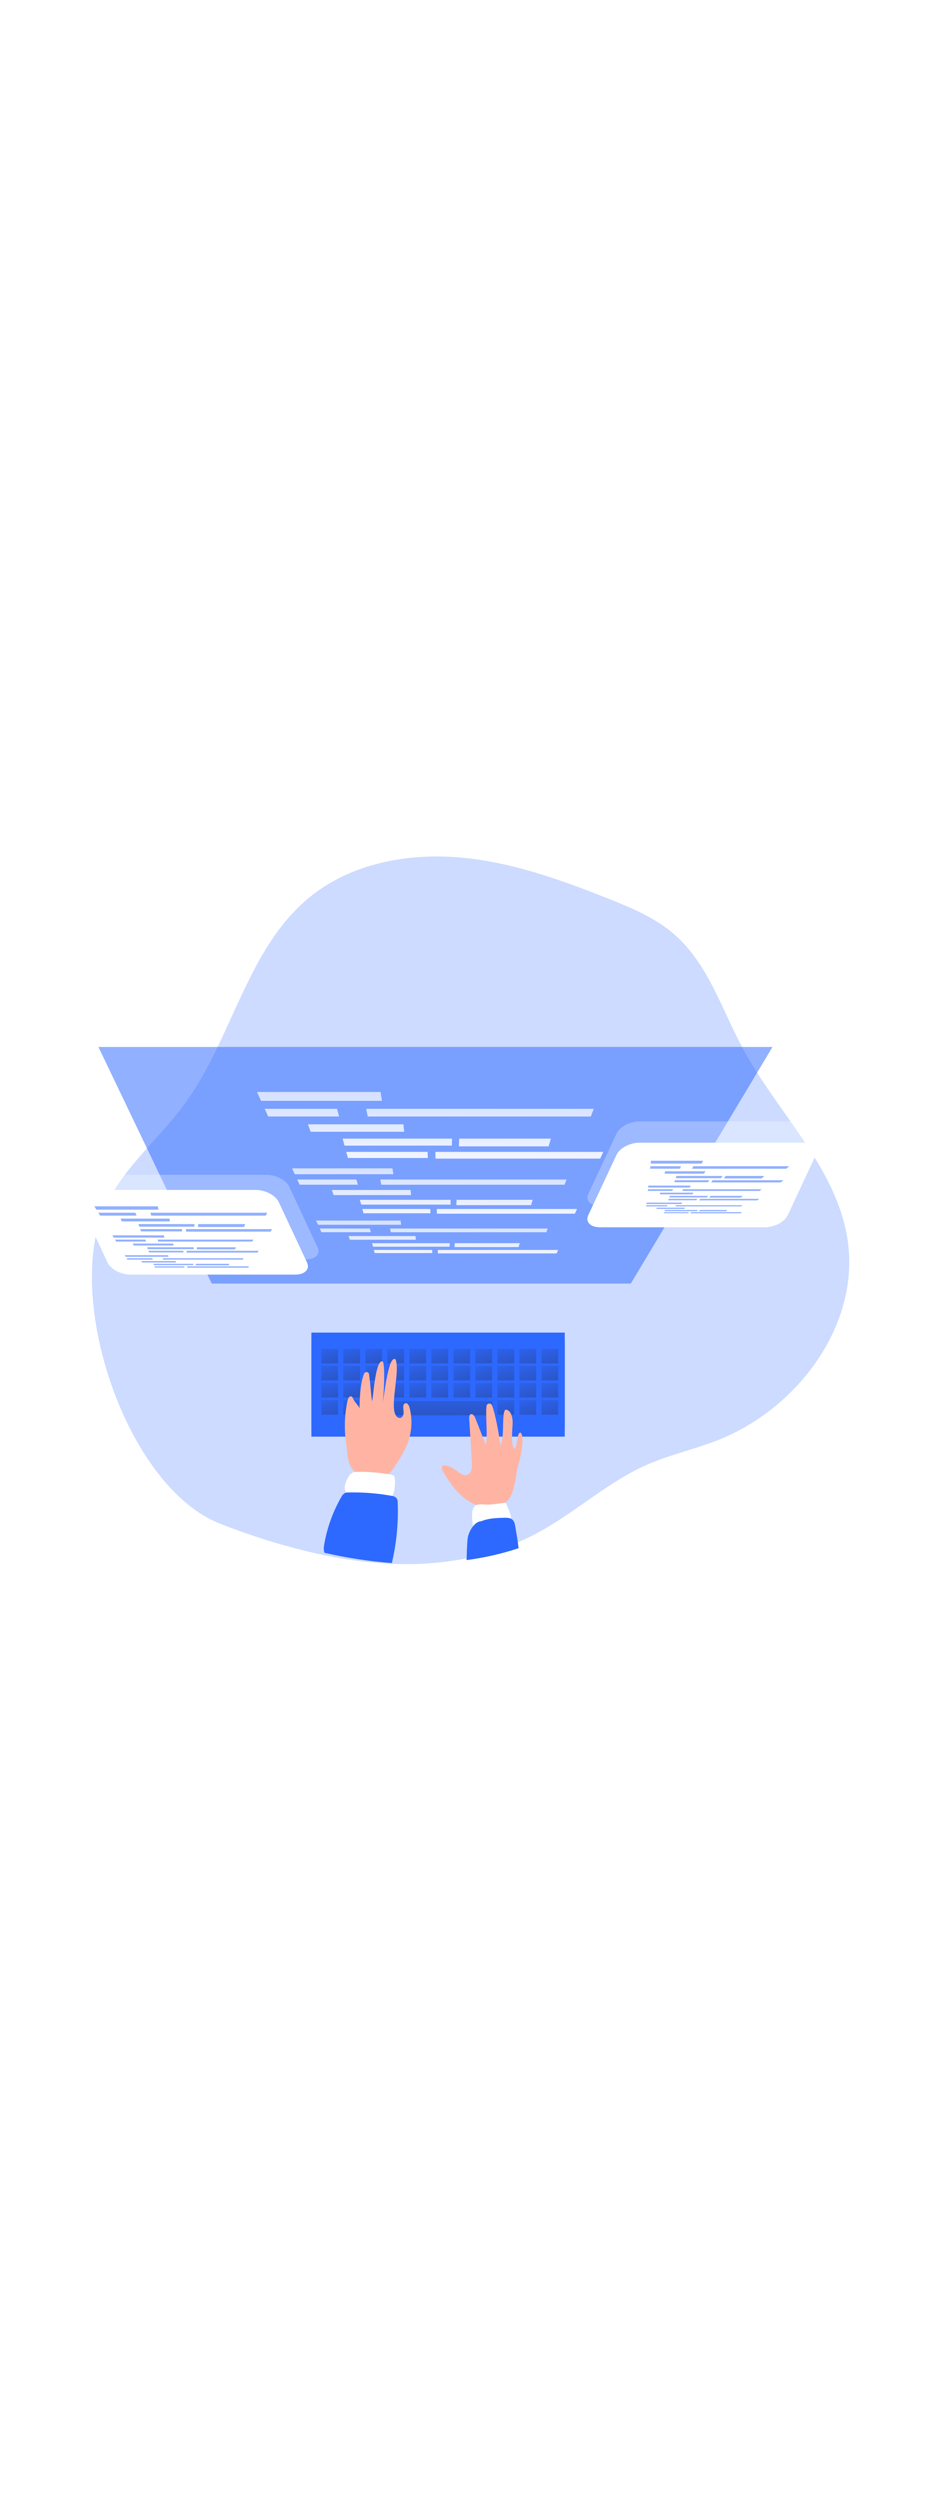 <svg id="_0177_coding_1" xmlns="http://www.w3.org/2000/svg" xmlns:xlink="http://www.w3.org/1999/xlink" viewBox="0 0 500 500" data-imageid="coding-1-37" imageName="Coding 1" class="illustrations_image" style="width: 188px;"><defs><style>.cls-1_coding-1-37{fill:url(#linear-gradient);}.cls-1_coding-1-37,.cls-2_coding-1-37,.cls-3_coding-1-37,.cls-4_coding-1-37,.cls-5_coding-1-37,.cls-6_coding-1-37,.cls-7_coding-1-37,.cls-8_coding-1-37,.cls-9_coding-1-37,.cls-10_coding-1-37,.cls-11_coding-1-37,.cls-12_coding-1-37,.cls-13_coding-1-37,.cls-14_coding-1-37,.cls-15_coding-1-37,.cls-16_coding-1-37,.cls-17_coding-1-37,.cls-18_coding-1-37,.cls-19_coding-1-37,.cls-20_coding-1-37,.cls-21_coding-1-37,.cls-22_coding-1-37,.cls-23_coding-1-37,.cls-24_coding-1-37,.cls-25_coding-1-37,.cls-26_coding-1-37,.cls-27_coding-1-37,.cls-28_coding-1-37,.cls-29_coding-1-37,.cls-30_coding-1-37,.cls-31_coding-1-37,.cls-32_coding-1-37,.cls-33_coding-1-37,.cls-34_coding-1-37,.cls-35_coding-1-37,.cls-36_coding-1-37,.cls-37_coding-1-37,.cls-38_coding-1-37,.cls-39_coding-1-37,.cls-40_coding-1-37,.cls-41_coding-1-37,.cls-42_coding-1-37,.cls-43_coding-1-37,.cls-44_coding-1-37,.cls-45_coding-1-37,.cls-46_coding-1-37,.cls-47_coding-1-37,.cls-48_coding-1-37,.cls-49_coding-1-37,.cls-50_coding-1-37,.cls-51_coding-1-37,.cls-52_coding-1-37,.cls-53_coding-1-37,.cls-54_coding-1-37,.cls-55_coding-1-37,.cls-56_coding-1-37,.cls-57_coding-1-37,.cls-58_coding-1-37,.cls-59_coding-1-37,.cls-60_coding-1-37,.cls-61_coding-1-37,.cls-62_coding-1-37,.cls-63_coding-1-37,.cls-64_coding-1-37,.cls-65_coding-1-37,.cls-66_coding-1-37,.cls-67_coding-1-37,.cls-68_coding-1-37,.cls-69_coding-1-37,.cls-70_coding-1-37,.cls-71_coding-1-37{stroke-width:0px;}.cls-2_coding-1-37,.cls-72_coding-1-37{opacity:.52;}.cls-2_coding-1-37,.cls-67_coding-1-37,.cls-68_coding-1-37{isolation:isolate;}.cls-2_coding-1-37,.cls-68_coding-1-37,.cls-71_coding-1-37{fill:#68e1fd;}.cls-3_coding-1-37{fill:url(#linear-gradient-38-coding-1-37);}.cls-4_coding-1-37{fill:url(#linear-gradient-33-coding-1-37);}.cls-5_coding-1-37{fill:url(#linear-gradient-29-coding-1-37);}.cls-6_coding-1-37{fill:url(#linear-gradient-32-coding-1-37);}.cls-7_coding-1-37{fill:url(#linear-gradient-30-coding-1-37);}.cls-8_coding-1-37{fill:url(#linear-gradient-31-coding-1-37);}.cls-9_coding-1-37{fill:url(#linear-gradient-36-coding-1-37);}.cls-10_coding-1-37{fill:url(#linear-gradient-39-coding-1-37);}.cls-11_coding-1-37{fill:url(#linear-gradient-34-coding-1-37);}.cls-12_coding-1-37{fill:url(#linear-gradient-37-coding-1-37);}.cls-13_coding-1-37{fill:url(#linear-gradient-35-coding-1-37);}.cls-14_coding-1-37{fill:url(#linear-gradient-28-coding-1-37);}.cls-15_coding-1-37{fill:url(#linear-gradient-25-coding-1-37);}.cls-16_coding-1-37{fill:url(#linear-gradient-11-coding-1-37);}.cls-17_coding-1-37{fill:url(#linear-gradient-12-coding-1-37);}.cls-18_coding-1-37{fill:url(#linear-gradient-13-coding-1-37);}.cls-19_coding-1-37{fill:url(#linear-gradient-10-coding-1-37);}.cls-20_coding-1-37{fill:url(#linear-gradient-17-coding-1-37);}.cls-21_coding-1-37{fill:url(#linear-gradient-16-coding-1-37);}.cls-22_coding-1-37{fill:url(#linear-gradient-19-coding-1-37);}.cls-23_coding-1-37{fill:url(#linear-gradient-15-coding-1-37);}.cls-24_coding-1-37{fill:url(#linear-gradient-23-coding-1-37);}.cls-25_coding-1-37{fill:url(#linear-gradient-21-coding-1-37);}.cls-26_coding-1-37{fill:url(#linear-gradient-18-coding-1-37);}.cls-27_coding-1-37{fill:url(#linear-gradient-14-coding-1-37);}.cls-28_coding-1-37{fill:url(#linear-gradient-22-coding-1-37);}.cls-29_coding-1-37{fill:url(#linear-gradient-20-coding-1-37);}.cls-30_coding-1-37{fill:url(#linear-gradient-27-coding-1-37);}.cls-31_coding-1-37{fill:url(#linear-gradient-24-coding-1-37);}.cls-32_coding-1-37{fill:url(#linear-gradient-26-coding-1-37);}.cls-33_coding-1-37{fill:url(#linear-gradient-45-coding-1-37);}.cls-34_coding-1-37{fill:url(#linear-gradient-46-coding-1-37);}.cls-35_coding-1-37{fill:url(#linear-gradient-44-coding-1-37);}.cls-36_coding-1-37{fill:url(#linear-gradient-48-coding-1-37);}.cls-37_coding-1-37{fill:url(#linear-gradient-49-coding-1-37);}.cls-38_coding-1-37{fill:url(#linear-gradient-47-coding-1-37);}.cls-39_coding-1-37{fill:url(#linear-gradient-42-coding-1-37);}.cls-40_coding-1-37{fill:url(#linear-gradient-43-coding-1-37);}.cls-41_coding-1-37{fill:url(#linear-gradient-40-coding-1-37);}.cls-42_coding-1-37{fill:url(#linear-gradient-41-coding-1-37);}.cls-43_coding-1-37{fill:url(#linear-gradient-59-coding-1-37);}.cls-44_coding-1-37{fill:url(#linear-gradient-57-coding-1-37);}.cls-45_coding-1-37{fill:url(#linear-gradient-58-coding-1-37);}.cls-46_coding-1-37{fill:url(#linear-gradient-55-coding-1-37);}.cls-47_coding-1-37{fill:url(#linear-gradient-56-coding-1-37);}.cls-48_coding-1-37{fill:url(#linear-gradient-53-coding-1-37);}.cls-49_coding-1-37{fill:url(#linear-gradient-51-coding-1-37);}.cls-50_coding-1-37{fill:url(#linear-gradient-52-coding-1-37);}.cls-51_coding-1-37{fill:url(#linear-gradient-50-coding-1-37);}.cls-52_coding-1-37{fill:url(#linear-gradient-54-coding-1-37);}.cls-53_coding-1-37{fill:url(#linear-gradient-60-coding-1-37);}.cls-54_coding-1-37{fill:url(#linear-gradient-61-coding-1-37);}.cls-55_coding-1-37{fill:url(#linear-gradient-62-coding-1-37);}.cls-56_coding-1-37{fill:url(#linear-gradient-65-coding-1-37);}.cls-57_coding-1-37{fill:url(#linear-gradient-63-coding-1-37);}.cls-58_coding-1-37{fill:url(#linear-gradient-64-coding-1-37);}.cls-59_coding-1-37{fill:url(#linear-gradient-4-coding-1-37);}.cls-60_coding-1-37{fill:url(#linear-gradient-2-coding-1-37);}.cls-61_coding-1-37{fill:url(#linear-gradient-3-coding-1-37);}.cls-62_coding-1-37{fill:url(#linear-gradient-8-coding-1-37);}.cls-63_coding-1-37{fill:url(#linear-gradient-9-coding-1-37);}.cls-64_coding-1-37{fill:url(#linear-gradient-7-coding-1-37);}.cls-65_coding-1-37{fill:url(#linear-gradient-5-coding-1-37);}.cls-66_coding-1-37{fill:url(#linear-gradient-6-coding-1-37);}.cls-67_coding-1-37{opacity:.27;}.cls-67_coding-1-37,.cls-69_coding-1-37{fill:#fff;}.cls-68_coding-1-37{opacity:.24;}.cls-70_coding-1-37{fill:#ffb4a3;}</style><linearGradient id="linear-gradient-coding-1-37" x1="264.57" y1="2538.53" x2="266.58" y2="2475.27" gradientTransform="translate(-31 2871.49) scale(1 -1)" gradientUnits="userSpaceOnUse"><stop offset="0" stop-color="#231f20" stop-opacity="0"/><stop offset="1" stop-color="#231f20"/></linearGradient><linearGradient id="linear-gradient-2-coding-1-37" x1="203.42" y1="2574.44" x2="221.4" y2="2520.48" xlink:href="#linear-gradient-coding-1-37"/><linearGradient id="linear-gradient-3-coding-1-37" x1="203.42" y1="2565.35" x2="221.4" y2="2511.38" xlink:href="#linear-gradient-coding-1-37"/><linearGradient id="linear-gradient-4-coding-1-37" x1="203.42" y1="2556.25" x2="221.4" y2="2502.29" xlink:href="#linear-gradient-coding-1-37"/><linearGradient id="linear-gradient-5-coding-1-37" x1="203.42" y1="2547.16" x2="221.4" y2="2493.19" xlink:href="#linear-gradient-coding-1-37"/><linearGradient id="linear-gradient-6-coding-1-37" x1="215.14" y1="2574.44" x2="233.13" y2="2520.48" xlink:href="#linear-gradient-coding-1-37"/><linearGradient id="linear-gradient-7-coding-1-37" x1="215.14" y1="2565.34" x2="233.13" y2="2511.38" xlink:href="#linear-gradient-coding-1-37"/><linearGradient id="linear-gradient-8-coding-1-37" x1="215.14" y1="2556.25" x2="233.13" y2="2502.29" xlink:href="#linear-gradient-coding-1-37"/><linearGradient id="linear-gradient-9-coding-1-37" x1="215.13" y1="2547.16" x2="233.13" y2="2493.19" xlink:href="#linear-gradient-coding-1-37"/><linearGradient id="linear-gradient-10-coding-1-37" x1="226.87" y1="2574.44" x2="244.85" y2="2520.48" xlink:href="#linear-gradient-coding-1-37"/><linearGradient id="linear-gradient-11-coding-1-37" x1="226.87" y1="2565.35" x2="244.85" y2="2511.38" xlink:href="#linear-gradient-coding-1-37"/><linearGradient id="linear-gradient-12-coding-1-37" x1="226.87" y1="2556.25" x2="244.85" y2="2502.29" xlink:href="#linear-gradient-coding-1-37"/><linearGradient id="linear-gradient-13-coding-1-37" x1="226.86" y1="2547.16" x2="244.85" y2="2493.19" xlink:href="#linear-gradient-coding-1-37"/><linearGradient id="linear-gradient-14-coding-1-37" x1="238.58" y1="2574.44" x2="256.58" y2="2520.48" xlink:href="#linear-gradient-coding-1-37"/><linearGradient id="linear-gradient-15-coding-1-37" x1="238.58" y1="2565.34" x2="256.58" y2="2511.38" xlink:href="#linear-gradient-coding-1-37"/><linearGradient id="linear-gradient-16-coding-1-37" x1="238.58" y1="2556.25" x2="256.58" y2="2502.29" xlink:href="#linear-gradient-coding-1-37"/><linearGradient id="linear-gradient-17-coding-1-37" x1="250.31" y1="2574.44" x2="268.3" y2="2520.48" xlink:href="#linear-gradient-coding-1-37"/><linearGradient id="linear-gradient-18-coding-1-37" x1="250.31" y1="2565.35" x2="268.3" y2="2511.38" xlink:href="#linear-gradient-coding-1-37"/><linearGradient id="linear-gradient-19-coding-1-37" x1="250.31" y1="2556.25" x2="268.3" y2="2502.29" xlink:href="#linear-gradient-coding-1-37"/><linearGradient id="linear-gradient-20-coding-1-37" x1="262.03" y1="2574.44" x2="280.02" y2="2520.48" xlink:href="#linear-gradient-coding-1-37"/><linearGradient id="linear-gradient-21-coding-1-37" x1="262.03" y1="2565.34" x2="280.02" y2="2511.38" xlink:href="#linear-gradient-coding-1-37"/><linearGradient id="linear-gradient-22-coding-1-37" x1="262.03" y1="2556.25" x2="280.02" y2="2502.29" xlink:href="#linear-gradient-coding-1-37"/><linearGradient id="linear-gradient-23-coding-1-37" x1="273.76" y1="2574.44" x2="291.74" y2="2520.48" xlink:href="#linear-gradient-coding-1-37"/><linearGradient id="linear-gradient-24-coding-1-37" x1="273.76" y1="2565.35" x2="291.74" y2="2511.38" xlink:href="#linear-gradient-coding-1-37"/><linearGradient id="linear-gradient-25-coding-1-37" x1="273.76" y1="2556.25" x2="291.74" y2="2502.29" xlink:href="#linear-gradient-coding-1-37"/><linearGradient id="linear-gradient-26-coding-1-37" x1="285.47" y1="2574.44" x2="303.47" y2="2520.48" xlink:href="#linear-gradient-coding-1-37"/><linearGradient id="linear-gradient-27-coding-1-37" x1="285.47" y1="2565.34" x2="303.47" y2="2511.38" xlink:href="#linear-gradient-coding-1-37"/><linearGradient id="linear-gradient-28-coding-1-37" x1="285.47" y1="2556.25" x2="303.47" y2="2502.29" xlink:href="#linear-gradient-coding-1-37"/><linearGradient id="linear-gradient-29-coding-1-37" x1="297.2" y1="2574.44" x2="315.18" y2="2520.47" xlink:href="#linear-gradient-coding-1-37"/><linearGradient id="linear-gradient-30-coding-1-37" x1="297.2" y1="2565.34" x2="315.18" y2="2511.38" xlink:href="#linear-gradient-coding-1-37"/><linearGradient id="linear-gradient-31-coding-1-37" x1="297.2" y1="2556.25" x2="315.18" y2="2502.29" xlink:href="#linear-gradient-coding-1-37"/><linearGradient id="linear-gradient-32-coding-1-37" x1="297.19" y1="2547.15" x2="315.18" y2="2493.19" xlink:href="#linear-gradient-coding-1-37"/><linearGradient id="linear-gradient-33-coding-1-37" x1="308.92" y1="2574.44" x2="326.91" y2="2520.48" xlink:href="#linear-gradient-coding-1-37"/><linearGradient id="linear-gradient-34-coding-1-37" x1="308.92" y1="2565.35" x2="326.91" y2="2511.38" xlink:href="#linear-gradient-coding-1-37"/><linearGradient id="linear-gradient-35-coding-1-37" x1="308.92" y1="2556.25" x2="326.91" y2="2502.29" xlink:href="#linear-gradient-coding-1-37"/><linearGradient id="linear-gradient-36-coding-1-37" x1="308.92" y1="2547.16" x2="326.9" y2="2493.19" xlink:href="#linear-gradient-coding-1-37"/><linearGradient id="linear-gradient-37-coding-1-37" x1="320.64" y1="2574.44" x2="338.63" y2="2520.48" xlink:href="#linear-gradient-coding-1-37"/><linearGradient id="linear-gradient-38-coding-1-37" x1="320.64" y1="2565.34" x2="338.63" y2="2511.38" xlink:href="#linear-gradient-coding-1-37"/><linearGradient id="linear-gradient-39-coding-1-37" x1="320.64" y1="2556.25" x2="338.63" y2="2502.29" xlink:href="#linear-gradient-coding-1-37"/><linearGradient id="linear-gradient-40-coding-1-37" x1="320.64" y1="2547.16" x2="338.63" y2="2493.19" xlink:href="#linear-gradient-coding-1-37"/><linearGradient id="linear-gradient-41-coding-1-37" x1="258.65" y1="2554.23" x2="258.18" y2="2472.72" xlink:href="#linear-gradient-coding-1-37"/><linearGradient id="linear-gradient-42-coding-1-37" x1="291.77" y1="-753.45" x2="288.24" y2="-564.55" gradientTransform="translate(-119.24 791.63)" gradientUnits="userSpaceOnUse"><stop offset="0" stop-color="#fff" stop-opacity="0"/><stop offset=".99" stop-color="#fff"/></linearGradient><linearGradient id="linear-gradient-43-coding-1-37" x1="282.41" y1="-743.5" x2="279.14" y2="-568.85" xlink:href="#linear-gradient-42-coding-1-37"/><linearGradient id="linear-gradient-44-coding-1-37" x1="377.21" y1="-744.08" x2="373.88" y2="-566.32" xlink:href="#linear-gradient-42-coding-1-37"/><linearGradient id="linear-gradient-45-coding-1-37" x1="311.25" y1="-734.17" x2="308.18" y2="-571.26" xlink:href="#linear-gradient-42-coding-1-37"/><linearGradient id="linear-gradient-46-coding-1-37" x1="333.16" y1="-725.76" x2="330.29" y2="-573.04" xlink:href="#linear-gradient-42-coding-1-37"/><linearGradient id="linear-gradient-47-coding-1-37" x1="390.41" y1="-724.38" x2="387.57" y2="-572.17" xlink:href="#linear-gradient-42-coding-1-37"/><linearGradient id="linear-gradient-48-coding-1-37" x1="327.66" y1="-717.12" x2="325" y2="-574.86" xlink:href="#linear-gradient-42-coding-1-37"/><linearGradient id="linear-gradient-49-coding-1-37" x1="398.12" y1="-718.81" x2="395.4" y2="-573.31" xlink:href="#linear-gradient-42-coding-1-37"/><linearGradient id="linear-gradient-50-coding-1-37" x1="303.42" y1="-673.73" x2="300.97" y2="-542.74" xlink:href="#linear-gradient-42-coding-1-37"/><linearGradient id="linear-gradient-51-coding-1-37" x1="295.31" y1="-667.18" x2="293.05" y2="-545.91" xlink:href="#linear-gradient-42-coding-1-37"/><linearGradient id="linear-gradient-52-coding-1-37" x1="373.07" y1="-671.49" x2="370.65" y2="-542.69" xlink:href="#linear-gradient-42-coding-1-37"/><linearGradient id="linear-gradient-53-coding-1-37" x1="318.73" y1="-662.84" x2="316.56" y2="-547.18" xlink:href="#linear-gradient-42-coding-1-37"/><linearGradient id="linear-gradient-54-coding-1-37" x1="336.73" y1="-658.68" x2="334.65" y2="-548.27" xlink:href="#linear-gradient-42-coding-1-37"/><linearGradient id="linear-gradient-55-coding-1-37" x1="384.25" y1="-656.89" x2="382.21" y2="-547.82" xlink:href="#linear-gradient-42-coding-1-37"/><linearGradient id="linear-gradient-56-coding-1-37" x1="332" y1="-653.11" x2="330.07" y2="-549.71" xlink:href="#linear-gradient-42-coding-1-37"/><linearGradient id="linear-gradient-57-coding-1-37" x1="390.9" y1="-656.4" x2="388.88" y2="-548.28" xlink:href="#linear-gradient-42-coding-1-37"/><linearGradient id="linear-gradient-58-coding-1-37" x1="311.48" y1="-623.18" x2="309.66" y2="-525.92" xlink:href="#linear-gradient-42-coding-1-37"/><linearGradient id="linear-gradient-59-coding-1-37" x1="304.36" y1="-618.33" x2="302.68" y2="-528.48" xlink:href="#linear-gradient-42-coding-1-37"/><linearGradient id="linear-gradient-60-coding-1-37" x1="370.26" y1="-624.25" x2="368.39" y2="-525.09" xlink:href="#linear-gradient-42-coding-1-37"/><linearGradient id="linear-gradient-61-coding-1-37" x1="324.06" y1="-616.39" x2="322.41" y2="-529.21" xlink:href="#linear-gradient-42-coding-1-37"/><linearGradient id="linear-gradient-62-coding-1-37" x1="339.32" y1="-614.37" x2="337.73" y2="-529.95" xlink:href="#linear-gradient-42-coding-1-37"/><linearGradient id="linear-gradient-63-coding-1-37" x1="379.93" y1="-612.44" x2="378.39" y2="-529.73" xlink:href="#linear-gradient-42-coding-1-37"/><linearGradient id="linear-gradient-64-coding-1-37" x1="335.18" y1="-610.41" x2="333.7" y2="-531.17" xlink:href="#linear-gradient-42-coding-1-37"/><linearGradient id="linear-gradient-65-coding-1-37" x1="385.78" y1="-614.38" x2="384.2" y2="-529.87" xlink:href="#linear-gradient-42-coding-1-37"/></defs><path id="background_coding-1-37" class="cls-68_coding-1-37 targetColor" d="M381.42,351.48c-12.21,4.69-25.11,7.55-37.08,12.81-19.54,8.63-35.74,23.3-54.22,33.99-7.97,4.63-16.4,8.42-25.15,11.33-8.64,2.87-17.54,4.9-26.57,6.06-11.99,1.55-24.11,1.84-36.16.88-11.61-.89-23.13-2.65-34.48-5.26-17.09-3.94-33.87-9.14-50.19-15.54-50.66-19.52-83.74-120.68-61.66-168.5,9.72-21.09,28.74-36.22,42.45-54.96,25.41-34.79,33.06-82.56,66.41-109.85,21.61-17.67,51.02-23.51,78.83-21.33,27.81,2.18,54.47,11.74,80.4,22.05,12.51,4.96,25.19,10.28,35.31,19.19,17.84,15.66,25.05,39.74,36.33,60.63,18.44,34.19,49.62,62.91,55.63,101.21,7.11,45.6-26.79,90.72-69.85,107.29Z" style="fill: rgb(45, 104, 255);"/><g id="keyboard_coding-1-37"><rect class="cls-71_coding-1-37 targetColor" x="165.82" y="297.18" width="134.88" height="52.1" style="fill: rgb(45, 104, 255);"/><rect class="cls-1_coding-1-37" x="165.82" y="297.18" width="134.88" height="52.1"/><rect class="cls-71_coding-1-37 targetColor" x="165.82" y="293.95" width="134.88" height="52.1" style="fill: rgb(45, 104, 255);"/><rect class="cls-60_coding-1-37" x="171.1" y="302.61" width="8.89" height="7.68"/><rect class="cls-61_coding-1-37" x="171.1" y="311.7" width="8.89" height="7.68"/><rect class="cls-59_coding-1-37" x="171.1" y="320.79" width="8.89" height="7.68"/><rect class="cls-65_coding-1-37" x="171.1" y="329.9" width="8.89" height="7.68"/><rect class="cls-66_coding-1-37" x="182.82" y="302.61" width="8.89" height="7.68"/><rect class="cls-64_coding-1-37" x="182.82" y="311.7" width="8.89" height="7.68"/><rect class="cls-62_coding-1-37" x="182.82" y="320.79" width="8.89" height="7.68"/><rect class="cls-63_coding-1-37" x="182.82" y="329.9" width="8.89" height="7.68"/><rect class="cls-19_coding-1-37" x="194.55" y="302.61" width="8.89" height="7.68"/><rect class="cls-16_coding-1-37" x="194.55" y="311.7" width="8.89" height="7.68"/><rect class="cls-17_coding-1-37" x="194.55" y="320.79" width="8.89" height="7.68"/><rect class="cls-18_coding-1-37" x="194.55" y="329.9" width="8.89" height="7.68"/><rect class="cls-27_coding-1-37" x="206.27" y="302.61" width="8.89" height="7.68"/><rect class="cls-23_coding-1-37" x="206.27" y="311.7" width="8.89" height="7.68"/><rect class="cls-21_coding-1-37" x="206.27" y="320.79" width="8.89" height="7.68"/><rect class="cls-20_coding-1-37" x="218" y="302.61" width="8.89" height="7.68"/><rect class="cls-26_coding-1-37" x="218" y="311.7" width="8.89" height="7.68"/><rect class="cls-22_coding-1-37" x="218" y="320.79" width="8.89" height="7.68"/><rect class="cls-29_coding-1-37" x="229.72" y="302.61" width="8.89" height="7.68"/><rect class="cls-25_coding-1-37" x="229.72" y="311.7" width="8.89" height="7.68"/><rect class="cls-28_coding-1-37" x="229.72" y="320.79" width="8.89" height="7.68"/><rect class="cls-24_coding-1-37" x="241.44" y="302.61" width="8.89" height="7.68"/><rect class="cls-31_coding-1-37" x="241.44" y="311.7" width="8.89" height="7.68"/><rect class="cls-15_coding-1-37" x="241.44" y="320.79" width="8.89" height="7.68"/><rect class="cls-32_coding-1-37" x="253.16" y="302.61" width="8.89" height="7.68"/><rect class="cls-30_coding-1-37" x="253.16" y="311.7" width="8.89" height="7.68"/><rect class="cls-14_coding-1-37" x="253.16" y="320.79" width="8.89" height="7.68"/><rect class="cls-5_coding-1-37" x="264.88" y="302.61" width="8.89" height="7.68"/><rect class="cls-7_coding-1-37" x="264.88" y="311.7" width="8.89" height="7.68"/><rect class="cls-8_coding-1-37" x="264.88" y="320.79" width="8.89" height="7.68"/><rect class="cls-6_coding-1-37" x="264.88" y="329.9" width="8.89" height="7.68"/><rect class="cls-4_coding-1-37" x="276.61" y="302.61" width="8.89" height="7.68"/><rect class="cls-11_coding-1-37" x="276.61" y="311.7" width="8.89" height="7.68"/><rect class="cls-13_coding-1-37" x="276.61" y="320.79" width="8.89" height="7.68"/><rect class="cls-9_coding-1-37" x="276.61" y="329.9" width="8.89" height="7.68"/><rect class="cls-12_coding-1-37" x="288.33" y="302.61" width="8.89" height="7.68"/><rect class="cls-3_coding-1-37" x="288.33" y="311.7" width="8.89" height="7.68"/><rect class="cls-10_coding-1-37" x="288.33" y="320.79" width="8.89" height="7.68"/><rect class="cls-41_coding-1-37" x="288.33" y="329.9" width="8.89" height="7.68"/><rect class="cls-42_coding-1-37" x="192.8" y="330.4" width="69.52" height="7.53"/></g><g id="screen_coding-1-37"><polygon class="cls-2_coding-1-37 targetColor" points="335.89 267.85 112.76 267.85 52.4 142 411.35 142 335.89 267.85" style="fill: rgb(45, 104, 255);"/><path class="cls-67_coding-1-37" d="M162.87,255.03h-87.71c-5.1,0-10.56-2.85-12.21-6.37l-15.08-32.29c-1.64-3.52,1.16-6.37,6.26-6.37h87.72c5.09,0,10.55,2.85,12.2,6.37l15.08,32.26c1.65,3.52-1.16,6.4-6.26,6.4Z"/><path class="cls-69_coding-1-37" d="M157.21,263.09h-87.72c-5.09,0-10.56-2.85-12.2-6.37l-15.08-32.26c-1.62-3.52,1.16-6.4,6.26-6.4h87.71c5.1,0,10.56,2.86,12.21,6.38l15.12,32.28c1.6,3.52-1.2,6.37-6.29,6.37Z"/><path class="cls-67_coding-1-37" d="M319.51,226.61h87.72c5.1,0,10.56-2.86,12.21-6.37l15.07-32.27c1.65-3.51-1.16-6.37-6.25-6.37h-87.72c-5.09,0-10.56,2.86-12.21,6.37l-15.11,32.27c-1.61,3.51,1.19,6.37,6.28,6.37Z"/><path class="cls-69_coding-1-37" d="M319.51,237.93h87.72c5.1,0,10.56-2.86,12.21-6.38l15.07-32.26c1.65-3.51-1.16-6.37-6.25-6.37h-87.72c-5.09,0-10.56,2.86-12.21,6.37l-15.11,32.26c-1.61,3.52,1.19,6.38,6.28,6.38Z"/><polygon class="cls-39_coding-1-37" points="136.82 165.94 202.64 165.94 203.38 170.66 138.99 170.66 136.82 165.94"/><polygon class="cls-40_coding-1-37" points="140.94 174.9 179.45 174.9 180.58 178.98 142.82 178.98 140.94 174.9"/><polygon class="cls-35_coding-1-37" points="194.99 174.9 316.18 174.9 314.6 179 195.81 179 194.99 174.9"/><polygon class="cls-33_coding-1-37" points="163.97 183.16 214.82 183.16 215.24 187.12 165.41 187.12 163.97 183.16"/><polygon class="cls-34_coding-1-37" points="182.44 190.76 240.7 190.76 240.61 194.48 183.48 194.48 182.44 190.76"/><polygon class="cls-38_coding-1-37" points="244.5 190.76 293.34 190.76 292.12 194.88 244.33 194.88 244.5 190.76"/><polygon class="cls-36_coding-1-37" points="184.34 197.82 227.67 197.82 227.83 201.06 185.25 201.06 184.34 197.82"/><polygon class="cls-37_coding-1-37" points="231.83 197.82 321.25 197.82 319.6 201.39 231.92 201.39 231.83 197.82"/><polygon class="cls-51_coding-1-37" points="155.52 206.57 208.98 206.57 209.47 209.69 156.97 209.69 155.52 206.57"/><polygon class="cls-49_coding-1-37" points="158.27 212.52 189.78 212.52 190.54 215.26 159.53 215.26 158.27 212.52"/><polygon class="cls-50_coding-1-37" points="202.5 212.52 301.69 212.52 300.63 215.28 203.05 215.28 202.5 212.52"/><polygon class="cls-48_coding-1-37" points="176.68 218.08 218.6 218.08 218.89 220.79 177.66 220.79 176.68 218.08"/><polygon class="cls-52_coding-1-37" points="191.6 223.3 239.96 223.3 239.91 225.86 192.33 225.86 191.6 223.3"/><polygon class="cls-46_coding-1-37" points="243.12 223.3 283.65 223.3 282.81 226.14 243 226.14 243.12 223.3"/><polygon class="cls-47_coding-1-37" points="192.92 228.18 229.11 228.18 229.22 230.46 193.55 230.46 192.92 228.18"/><polygon class="cls-44_coding-1-37" points="232.58 228.18 307.26 228.18 306.11 230.69 232.65 230.69 232.58 228.18"/><polygon class="cls-45_coding-1-37" points="168.31 234.34 213.31 234.34 213.65 236.57 169.34 236.57 168.31 234.34"/><polygon class="cls-43_coding-1-37" points="170.26 238.58 196.94 238.58 197.49 240.55 171.18 240.55 170.26 238.58"/><polygon class="cls-53_coding-1-37" points="207.7 238.58 291.65 238.58 290.89 240.56 208.1 240.56 207.7 238.58"/><polygon class="cls-54_coding-1-37" points="185.6 242.58 221.25 242.58 221.46 244.55 186.31 244.55 185.6 242.58"/><polygon class="cls-55_coding-1-37" points="198.11 246.37 239.45 246.37 239.4 248.25 198.64 248.25 198.11 246.37"/><polygon class="cls-57_coding-1-37" points="242.14 246.37 276.78 246.37 276.16 248.45 242.05 248.45 242.14 246.37"/><polygon class="cls-58_coding-1-37" points="199.06 249.97 230.13 249.97 230.21 251.64 199.53 251.64 199.06 249.97"/><polygon class="cls-56_coding-1-37" points="233.12 249.97 297.23 249.97 296.38 251.81 233.16 251.81 233.12 249.97"/><g class="cls-72_coding-1-37"><polygon class="cls-71_coding-1-37 targetColor" points="50.23 226.77 84.02 226.77 84.4 228.56 51.35 228.56 50.23 226.77" style="fill: rgb(45, 104, 255);"/><polygon class="cls-71_coding-1-37 targetColor" points="52.35 230.17 72.12 230.17 72.7 231.72 53.32 231.72 52.35 230.17" style="fill: rgb(45, 104, 255);"/><polygon class="cls-71_coding-1-37 targetColor" points="80.09 230.17 142.32 230.17 141.5 231.73 80.52 231.73 80.09 230.17" style="fill: rgb(45, 104, 255);"/><polygon class="cls-71_coding-1-37 targetColor" points="64.17 233.31 90.28 233.31 90.5 234.82 64.91 234.82 64.17 233.31" style="fill: rgb(45, 104, 255);"/><polygon class="cls-71_coding-1-37 targetColor" points="73.65 236.21 103.57 236.21 103.52 237.61 74.19 237.61 73.65 236.21" style="fill: rgb(45, 104, 255);"/><polygon class="cls-71_coding-1-37 targetColor" points="105.52 236.21 130.59 236.21 129.96 237.77 105.42 237.77 105.52 236.21" style="fill: rgb(45, 104, 255);"/><polygon class="cls-71_coding-1-37 targetColor" points="74.63 238.89 96.88 238.89 96.96 240.12 75.1 240.12 74.63 238.89" style="fill: rgb(45, 104, 255);"/><polygon class="cls-71_coding-1-37 targetColor" points="99.01 238.89 144.91 238.89 144.07 240.24 99.06 240.24 99.01 238.89" style="fill: rgb(45, 104, 255);"/><polygon class="cls-71_coding-1-37 targetColor" points="59.84 242.21 87.27 242.21 87.53 243.41 60.57 243.41 59.84 242.21" style="fill: rgb(45, 104, 255);"/><polygon class="cls-71_coding-1-37 targetColor" points="61.24 244.48 77.42 244.48 77.81 245.52 61.9 245.52 61.24 244.48" style="fill: rgb(45, 104, 255);"/><polygon class="cls-71_coding-1-37 targetColor" points="83.96 244.48 134.88 244.48 134.33 245.52 84.23 245.52 83.96 244.48" style="fill: rgb(45, 104, 255);"/><polygon class="cls-71_coding-1-37 targetColor" points="70.69 246.58 92.22 246.58 92.37 247.62 71.2 247.62 70.69 246.58" style="fill: rgb(45, 104, 255);"/><polygon class="cls-71_coding-1-37 targetColor" points="78.37 248.57 103.19 248.57 103.16 249.54 78.73 249.54 78.37 248.57" style="fill: rgb(45, 104, 255);"/><polygon class="cls-71_coding-1-37 targetColor" points="104.81 248.57 125.62 248.57 125.18 249.65 104.74 249.65 104.81 248.57" style="fill: rgb(45, 104, 255);"/><polygon class="cls-71_coding-1-37 targetColor" points="79.03 250.43 97.62 250.43 97.67 251.29 79.36 251.29 79.03 250.43" style="fill: rgb(45, 104, 255);"/><polygon class="cls-71_coding-1-37 targetColor" points="99.4 250.43 137.74 250.43 137.14 251.38 99.43 251.38 99.4 250.43" style="fill: rgb(45, 104, 255);"/><polygon class="cls-71_coding-1-37 targetColor" points="66.41 252.77 89.5 252.77 89.69 253.62 66.92 253.62 66.41 252.77" style="fill: rgb(45, 104, 255);"/><polygon class="cls-71_coding-1-37 targetColor" points="67.4 254.38 81.1 254.38 81.38 255.13 67.88 255.13 67.4 254.38" style="fill: rgb(45, 104, 255);"/><polygon class="cls-71_coding-1-37 targetColor" points="86.63 254.38 129.72 254.38 129.33 255.13 86.83 255.13 86.63 254.38" style="fill: rgb(45, 104, 255);"/><polygon class="cls-71_coding-1-37 targetColor" points="75.28 255.9 93.58 255.9 93.69 256.65 75.64 256.65 75.28 255.9" style="fill: rgb(45, 104, 255);"/><polygon class="cls-71_coding-1-37 targetColor" points="81.7 257.34 102.92 257.34 102.89 258.05 81.97 258.05 81.7 257.34" style="fill: rgb(45, 104, 255);"/><polygon class="cls-71_coding-1-37 targetColor" points="104.31 257.34 122.09 257.34 121.77 258.14 104.26 258.14 104.31 257.34" style="fill: rgb(45, 104, 255);"/><polygon class="cls-71_coding-1-37 targetColor" points="82.19 258.71 98.14 258.71 98.18 259.35 82.43 259.35 82.19 258.71" style="fill: rgb(45, 104, 255);"/><polygon class="cls-71_coding-1-37 targetColor" points="99.68 258.71 132.59 258.71 132.15 259.41 99.69 259.41 99.68 258.71" style="fill: rgb(45, 104, 255);"/></g><g class="cls-72_coding-1-37"><polygon class="cls-71_coding-1-37 targetColor" points="346.63 202.52 374.41 202.52 373.64 204.05 346.47 204.05 346.63 202.52" style="fill: rgb(45, 104, 255);"/><polygon class="cls-71_coding-1-37 targetColor" points="346.33 205.44 362.58 205.44 362.12 206.77 346.19 206.77 346.33 205.44" style="fill: rgb(45, 104, 255);"/><polygon class="cls-71_coding-1-37 targetColor" points="369.14 205.44 420.28 205.44 418.67 206.78 368.54 206.78 369.14 205.44" style="fill: rgb(45, 104, 255);"/><polygon class="cls-71_coding-1-37 targetColor" points="354.15 208.13 375.61 208.13 374.88 209.42 353.86 209.42 354.15 208.13" style="fill: rgb(45, 104, 255);"/><polygon class="cls-71_coding-1-37 targetColor" points="360.21 210.61 384.8 210.61 383.91 211.82 359.8 211.82 360.21 210.61" style="fill: rgb(45, 104, 255);"/><polygon class="cls-71_coding-1-37 targetColor" points="386.4 210.61 407.01 210.61 405.56 211.95 385.39 211.95 386.4 210.61" style="fill: rgb(45, 104, 255);"/><polygon class="cls-71_coding-1-37 targetColor" points="359.4 212.91 377.68 212.91 377.01 213.96 359.04 213.96 359.4 212.91" style="fill: rgb(45, 104, 255);"/><polygon class="cls-71_coding-1-37 targetColor" points="379.44 212.91 417.18 212.91 415.67 214.07 378.66 214.07 379.44 212.91" style="fill: rgb(45, 104, 255);"/><polygon class="cls-71_coding-1-37 targetColor" points="345.24 215.75 367.79 215.75 367.29 216.78 345.13 216.78 345.24 215.75" style="fill: rgb(45, 104, 255);"/><polygon class="cls-71_coding-1-37 targetColor" points="345.03 217.69 358.33 217.69 358.03 218.59 344.94 218.59 345.03 217.69" style="fill: rgb(45, 104, 255);"/><polygon class="cls-71_coding-1-37 targetColor" points="363.7 217.69 405.56 217.69 404.48 218.59 363.3 218.59 363.7 217.69" style="fill: rgb(45, 104, 255);"/><polygon class="cls-71_coding-1-37 targetColor" points="351.53 219.51 369.22 219.51 368.73 220.39 351.33 220.39 351.53 219.51" style="fill: rgb(45, 104, 255);"/><polygon class="cls-71_coding-1-37 targetColor" points="356.64 221.21 377.05 221.21 376.44 222.04 356.35 222.04 356.64 221.21" style="fill: rgb(45, 104, 255);"/><polygon class="cls-71_coding-1-37 targetColor" points="378.38 221.21 395.48 221.21 394.48 222.13 377.67 222.13 378.38 221.21" style="fill: rgb(45, 104, 255);"/><polygon class="cls-71_coding-1-37 targetColor" points="356.07 222.8 371.34 222.8 370.87 223.54 355.83 223.54 356.07 222.8" style="fill: rgb(45, 104, 255);"/><polygon class="cls-71_coding-1-37 targetColor" points="372.81 222.8 404.33 222.8 403.27 223.62 372.27 223.62 372.81 222.8" style="fill: rgb(45, 104, 255);"/><polygon class="cls-71_coding-1-37 targetColor" points="344.28 224.8 363.28 224.8 362.91 225.53 344.2 225.53 344.28 224.8" style="fill: rgb(45, 104, 255);"/><polygon class="cls-71_coding-1-37 targetColor" points="344.14 226.19 355.39 226.19 355.17 226.83 344.07 226.83 344.14 226.19" style="fill: rgb(45, 104, 255);"/><polygon class="cls-71_coding-1-37 targetColor" points="359.94 226.19 395.36 226.19 394.59 226.83 359.65 226.83 359.94 226.19" style="fill: rgb(45, 104, 255);"/><polygon class="cls-71_coding-1-37 targetColor" points="349.69 227.49 364.74 227.49 364.38 228.13 349.54 228.13 349.69 227.49" style="fill: rgb(45, 104, 255);"/><polygon class="cls-71_coding-1-37 targetColor" points="354.11 228.73 371.55 228.73 371.1 229.34 353.9 229.34 354.11 228.73" style="fill: rgb(45, 104, 255);"/><polygon class="cls-71_coding-1-37 targetColor" points="372.68 228.73 387.3 228.73 386.57 229.4 372.18 229.4 372.68 228.73" style="fill: rgb(45, 104, 255);"/><polygon class="cls-71_coding-1-37 targetColor" points="353.68 229.89 366.8 229.89 366.45 230.44 353.5 230.44 353.68 229.89" style="fill: rgb(45, 104, 255);"/><polygon class="cls-71_coding-1-37 targetColor" points="368.05 229.89 395.11 229.89 394.34 230.5 367.66 230.5 368.05 229.89" style="fill: rgb(45, 104, 255);"/></g></g><g id="hands_coding-1-37"><path class="cls-70_coding-1-37" d="M185.13,329.89c.24-1.03.92-2.31,1.96-1.98.55.18.81.78,1.02,1.31.56,1.47,2.77,3.48,3.31,4.96.1-3.7.24-13.05,2.46-18.4.29-.7,1.1-1.03,1.8-.74.45.19.76.6.83,1.08.86,6.08,1.42,15.92,1.77,13.91.45-2.54,1.85-22.94,5.67-20.61,1.2,3.62.35,17.64-.1,21.43,1.02-5.02,2.93-24.87,6.77-22.75,2.43,6.34-2.61,22.56-.3,28.94.43,1.17,1.34,2.43,2.6,2.34s1.91-1.42,1.99-2.62-.26-2.38-.17-3.58c0-.66.35-1.27.92-1.6,1.11-.48,2.05.92,2.37,2.12,1.5,5.59,1.4,11.49-.28,17.02-1.76,5.78-5.17,10.89-8.52,15.9-.44.74-1.01,1.4-1.68,1.93-.36.24-.75.42-1.16.55-2.89.96-5.92,1.39-8.96,1.28-13.1-.72-11.9-9.16-12.94-16.38-1.34-8.01-1.12-16.2.63-24.13Z"/><path class="cls-69_coding-1-37" d="M185.31,371.09c.53-1.22,1.48-2.2,2.68-2.77.7-.22,1.44-.32,2.18-.3,6.09-.12,12.17.39,18.16,1.52.58.04,1.12.3,1.52.71.21.33.33.7.34,1.09.37,2.98.05,6.01-.92,8.85-.1.43-.35.81-.7,1.07-.39.17-.82.21-1.23.11-6.17-.7-12.37-1.04-18.58-1.02-6.25-.03-6.16-4.32-3.46-9.27Z"/><path class="cls-71_coding-1-37 targetColor" d="M208.64,416.53c-12.08-.93-24.08-2.76-35.89-5.48-.36-1.18-.44-2.43-.23-3.65,1.48-9.17,4.61-17.99,9.24-26.04.39-.85,1.04-1.57,1.85-2.04.64-.27,1.33-.39,2.01-.34,7.6-.18,15.2.41,22.68,1.75,1.12.05,2.17.55,2.92,1.38.4.69.59,1.49.55,2.29.42,10.81-.63,21.62-3.12,32.14Z" style="fill: rgb(45, 104, 255);"/><path class="cls-70_coding-1-37" d="M235.78,367.57c-.5-.92-.88-2.23,0-2.77.43-.23.94-.29,1.41-.16,1.72.28,3.36.95,4.79,1.95,2.21,1.54,4.62,4.01,7.1,2.9,2.14-.97,2.33-3.89,2.19-6.25-.47-7.89-.94-15.78-1.42-23.67,0-.79,0-1.75.68-2.13,1.04-.56,2.06.78,2.5,1.85l5.66,14.32c1.08-3.45-.18-15.29.35-20.54.08-.84.83-1.46,1.67-1.38.56.05,1.04.41,1.26.93,1.71,4.11,3.57,14.79,3.89,17.32.92,7.54,1.4.92,1.67-.34.67-3.14-.2-13.86,1.69-14.68,2.77.2,3.7,3.81,3.76,6.6.06,2.79-1.4,13.6,1.32,14.25,1.2-3.01,1.11-8.49,2.73-8.7,2.53,1.16.3,12.69-.51,15.36-2.4,8-.86,6.95-3.25,14.94-.46,2.01-1.35,3.9-2.59,5.54-1.58,1.6-3.58,2.71-5.78,3.19-13.34,3.72-23.35-8.08-29.13-18.54Z"/><path class="cls-69_coding-1-37" d="M251.85,396.96c0,.71.3,1.38.82,1.85.32.17.67.27,1.04.3,5.44.65,10.96.24,16.25-1.21.56-.1,1.09-.36,1.52-.73.41-.48.65-1.07.7-1.69.52-3.58-1.07-7.08-2.62-10.34-.09-.24-.24-.44-.44-.59-.26-.1-.54-.12-.8-.05-2.59.43-5.19.73-7.81.92-1.9.13-5.03-.48-6.79.25-3.46,1.43-2.2,8.16-1.86,11.29Z"/><path class="cls-71_coding-1-37 targetColor" d="M276.15,408.62c-9.02,2.99-18.3,5.11-27.72,6.32.12-3.7.23-7.52.55-11.23.26-3.16,3.39-9.39,7.24-9.39,3.85-1.66,8.19-1.78,12.37-1.89,1.47,0,3.11,0,4.22.97s1.32,2.36,1.55,3.7c.67,3.8,1.33,7.65,1.79,11.52Z" style="fill: rgb(45, 104, 255);"/></g></svg>